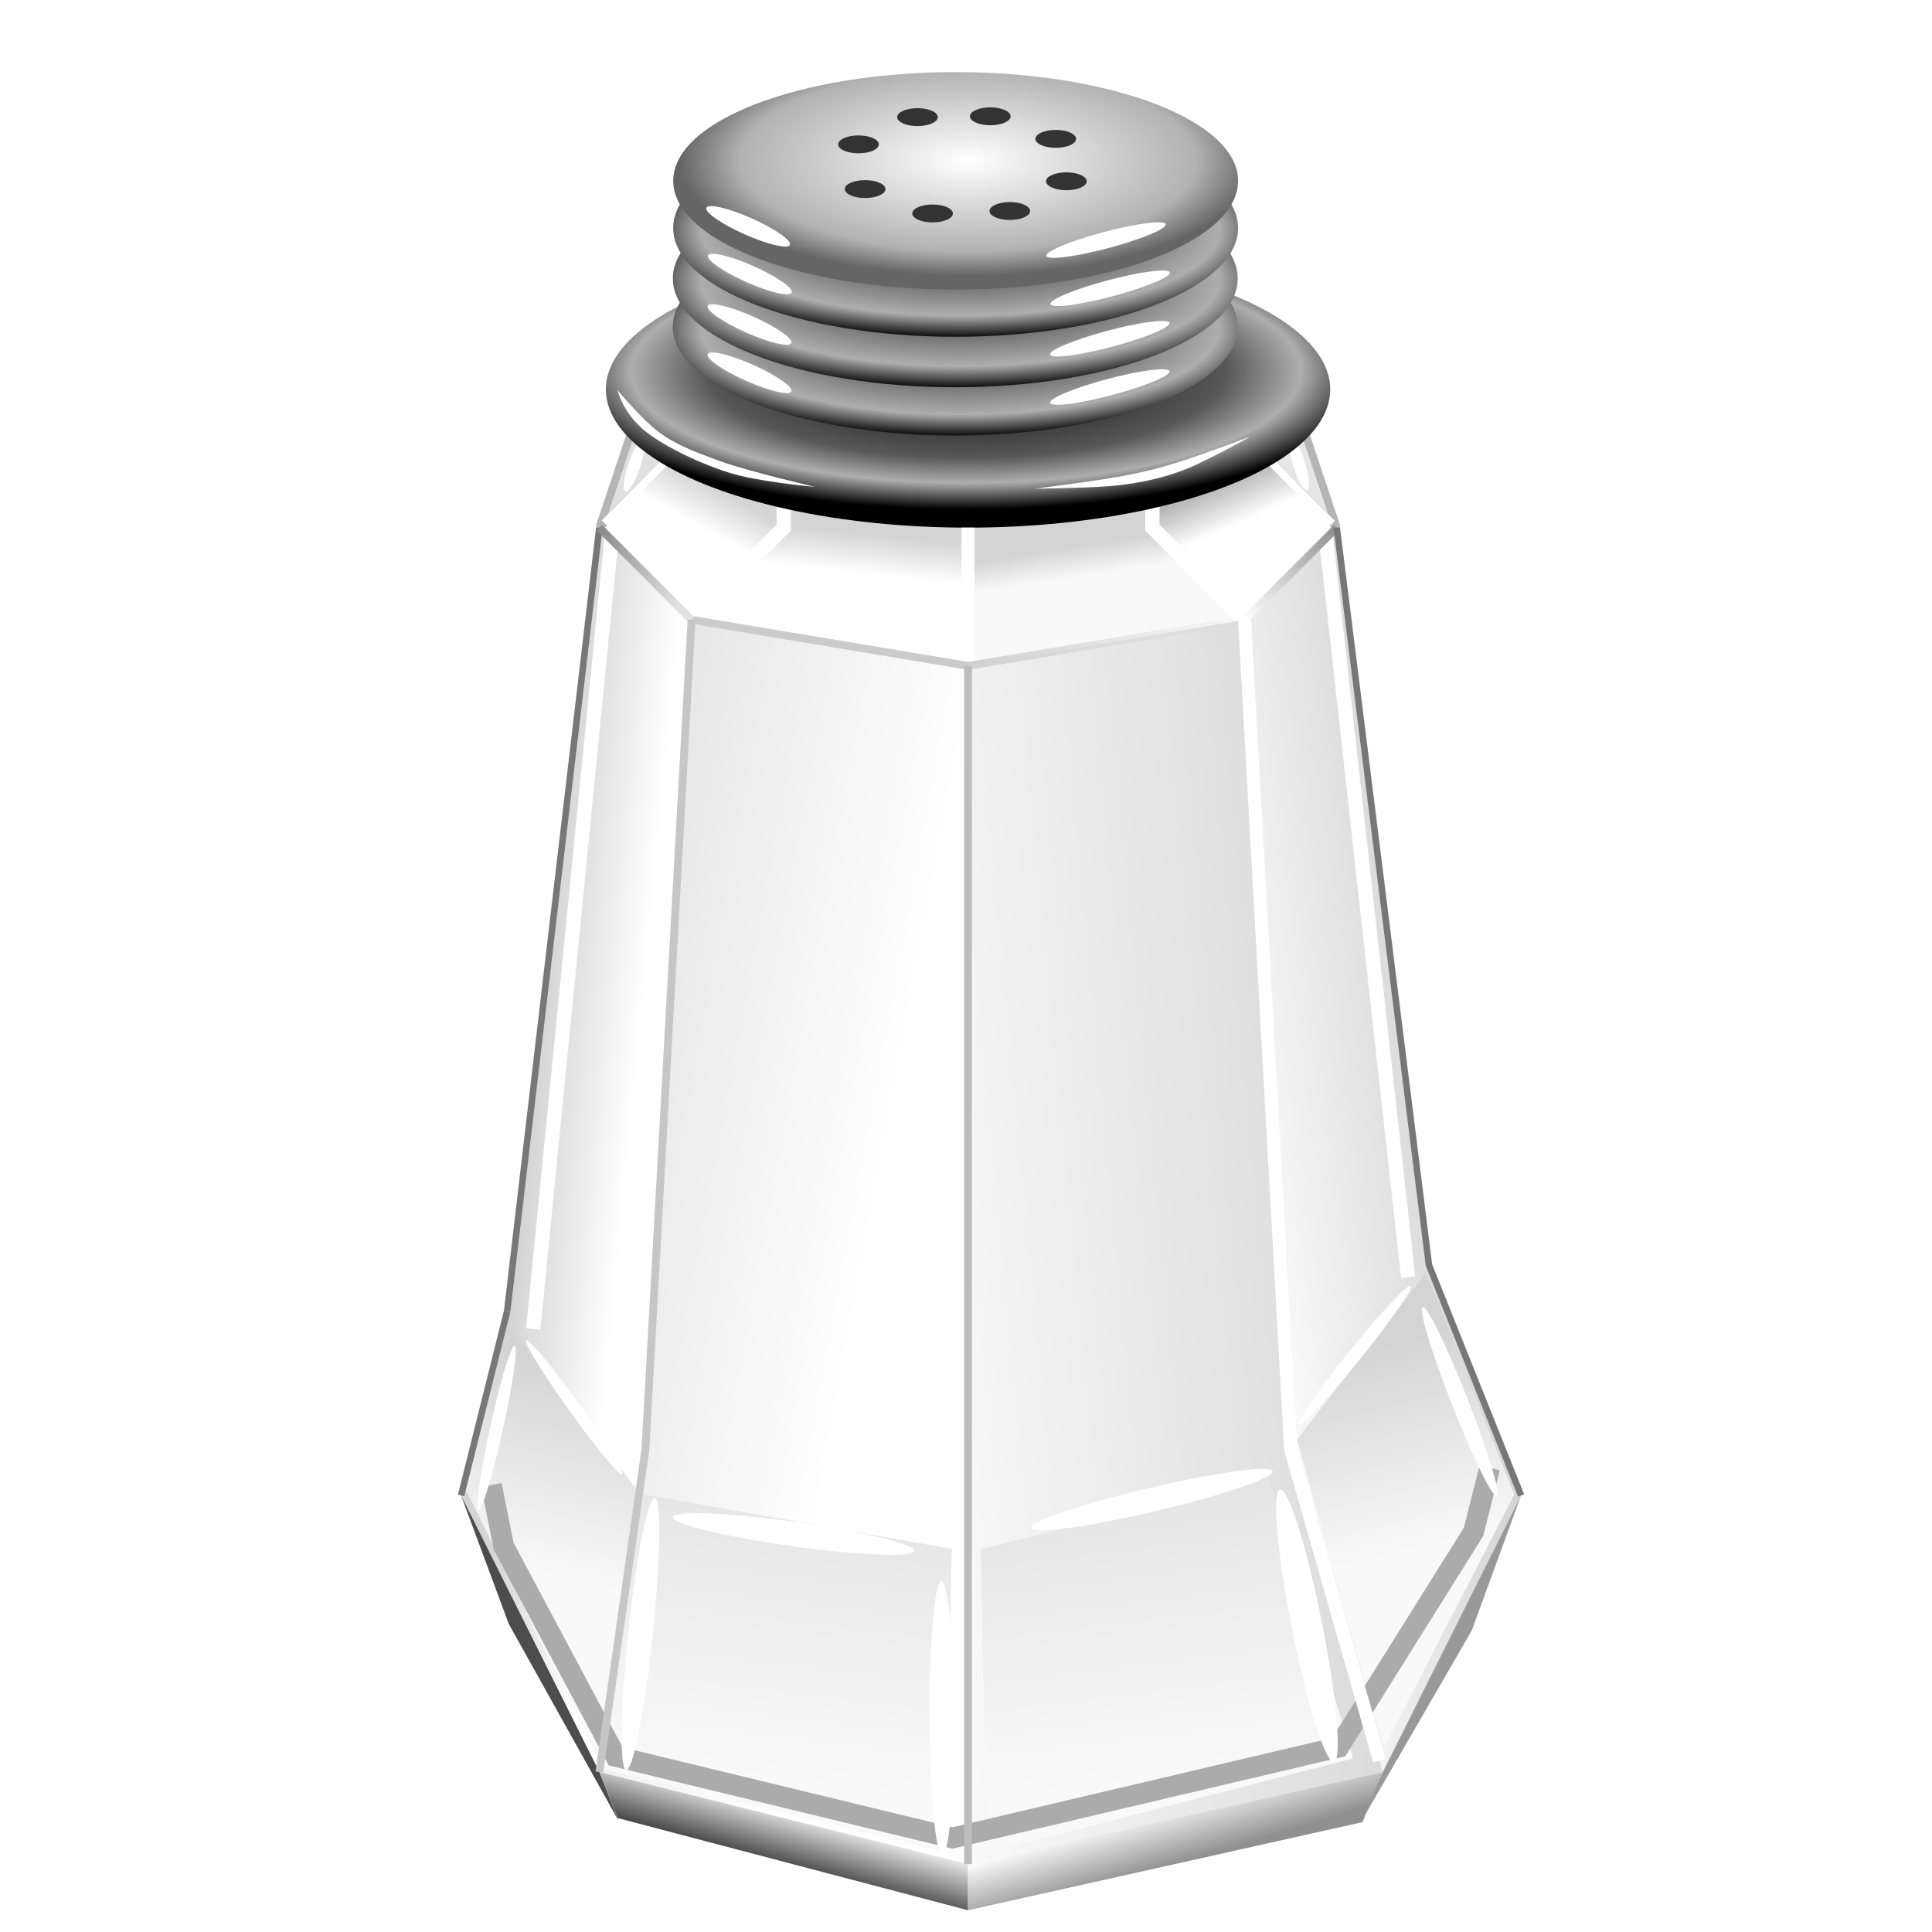 <?xml version="1.0" encoding="UTF-8" standalone="no"?>
<!-- Created with Inkscape (http://www.inkscape.org/) -->

<svg
   width="64"
   height="64"
   viewBox="0 0 16.933 16.933"
   version="1.1"
   id="svg1011"
   inkscape:version="1.1.2 (0a00cf5339, 2022-02-04)"
   sodipodi:docname="salt_icon.svg"
   xmlns:inkscape="http://www.inkscape.org/namespaces/inkscape"
   xmlns:sodipodi="http://sodipodi.sourceforge.net/DTD/sodipodi-0.dtd"
   xmlns:xlink="http://www.w3.org/1999/xlink"
   xmlns="http://www.w3.org/2000/svg"
   xmlns:svg="http://www.w3.org/2000/svg">
  <sodipodi:namedview
     id="namedview1013"
     pagecolor="#ffffff"
     bordercolor="#666666"
     borderopacity="1.0"
     inkscape:pageshadow="2"
     inkscape:pageopacity="0.0"
     inkscape:pagecheckerboard="0"
     inkscape:document-units="px"
     showgrid="true"
     units="px"
     inkscape:snap-nodes="false"
     inkscape:snap-bbox="true"
     inkscape:bbox-nodes="true"
     inkscape:snap-others="false"
     inkscape:zoom="2.1610577"
     inkscape:cx="104.11568"
     inkscape:cy="115.91546"
     inkscape:window-width="1535"
     inkscape:window-height="1081"
     inkscape:window-x="215"
     inkscape:window-y="82"
     inkscape:window-maximized="0"
     inkscape:current-layer="layer1"
     width="200px">
    <inkscape:grid
       type="xygrid"
       id="grid1074"
       spacingx="0.132"
       spacingy="0.132"
       empspacing="2" />
  </sodipodi:namedview>
  <defs
     id="defs1008">
    <linearGradient
       id="linearGradient3600">
      <stop
         style="stop-color:#ff9f3f;stop-opacity:1;"
         offset="0"
         id="stop3602" />
      <stop
         style="stop-color:#ffffff;stop-opacity:1;"
         offset="1"
         id="stop3604" />
    </linearGradient>
    <linearGradient
       inkscape:collect="always"
       xlink:href="#linearGradient4539"
       id="linearGradient4545"
       x1="102.483"
       y1="876.089"
       x2="103.907"
       y2="879.286"
       gradientUnits="userSpaceOnUse" />
    <linearGradient
       id="linearGradient4539">
      <stop
         style="stop-color:#b3b3b3;stop-opacity:1;"
         offset="0"
         id="stop4541" />
      <stop
         style="stop-color:#ffffff;stop-opacity:1;"
         offset="1"
         id="stop4543" />
    </linearGradient>
    <filter
       inkscape:collect="always"
       style="color-interpolation-filters:sRGB"
       id="filter5220"
       x="-0.114"
       width="1.214"
       y="-0.045"
       height="1.111">
      <feGaussianBlur
         inkscape:collect="always"
         stdDeviation="0.194"
         id="feGaussianBlur5222" />
    </filter>
    <linearGradient
       inkscape:collect="always"
       xlink:href="#linearGradient4525"
       id="linearGradient4537"
       x1="96.03"
       y1="882.152"
       x2="95.673"
       y2="879.854"
       gradientUnits="userSpaceOnUse" />
    <linearGradient
       id="linearGradient4525">
      <stop
         style="stop-color:#f9f9f9;stop-opacity:1"
         offset="0"
         id="stop4527" />
      <stop
         style="stop-color:#d4d4d4;stop-opacity:1;"
         offset="1"
         id="stop4529" />
    </linearGradient>
    <linearGradient
       inkscape:collect="always"
       xlink:href="#linearGradient4479-2"
       id="linearGradient4523"
       x1="66.568"
       y1="879.865"
       x2="68.116"
       y2="876.99"
       gradientUnits="userSpaceOnUse" />
    <linearGradient
       id="linearGradient4479-2">
      <stop
         id="stop4497"
         offset="0"
         style="stop-color:#ffffff;stop-opacity:1;" />
      <stop
         id="stop4499"
         offset="1"
         style="stop-color:#d4d4d4;stop-opacity:1;" />
    </linearGradient>
    <linearGradient
       inkscape:collect="always"
       xlink:href="#linearGradient4479-2"
       id="linearGradient4515"
       x1="80.478"
       y1="882.671"
       x2="80.811"
       y2="879.607"
       gradientUnits="userSpaceOnUse" />
    <filter
       inkscape:collect="always"
       style="color-interpolation-filters:sRGB"
       id="filter5204"
       x="-0.121"
       width="1.264"
       y="-0.044"
       height="1.124">
      <feGaussianBlur
         inkscape:collect="always"
         stdDeviation="0.194"
         id="feGaussianBlur5206" />
    </filter>
    <filter
       inkscape:collect="always"
       style="color-interpolation-filters:sRGB"
       id="filter5200"
       x="-0.101"
       width="1.203"
       y="-0.101"
       height="1.201">
      <feGaussianBlur
         inkscape:collect="always"
         stdDeviation="0.194"
         id="feGaussianBlur5202" />
    </filter>
    <linearGradient
       inkscape:collect="always"
       xlink:href="#linearGradient4479-2"
       id="linearGradient4485"
       x1="59.736"
       y1="919.217"
       x2="51.856"
       y2="918.467"
       gradientUnits="userSpaceOnUse" />
    <filter
       inkscape:collect="always"
       style="color-interpolation-filters:sRGB"
       id="filter5212"
       x="-0.143"
       width="1.264"
       y="-0.044"
       height="1.124">
      <feGaussianBlur
         inkscape:collect="always"
         stdDeviation="0.194"
         id="feGaussianBlur5214" />
    </filter>
    <filter
       inkscape:collect="always"
       style="color-interpolation-filters:sRGB"
       id="filter5196"
       x="-0.487"
       width="1.975"
       y="-0.112"
       height="1.224">
      <feGaussianBlur
         inkscape:collect="always"
         stdDeviation="0.197"
         id="feGaussianBlur5198" />
    </filter>
    <filter
       inkscape:collect="always"
       style="color-interpolation-filters:sRGB"
       id="filter5224"
       x="-0.487"
       width="1.975"
       y="-0.112"
       height="1.224">
      <feGaussianBlur
         inkscape:collect="always"
         stdDeviation="0.197"
         id="feGaussianBlur5226" />
    </filter>
    <radialGradient
       inkscape:collect="always"
       xlink:href="#linearGradient4431"
       id="radialGradient4429"
       cx="84.93"
       cy="863.853"
       fx="84.93"
       fy="863.853"
       r="27.846"
       gradientTransform="matrix(1.145,7.0607474e-7,-2.3535804e-7,0.382,-12.348,536.724)"
       gradientUnits="userSpaceOnUse" />
    <linearGradient
       id="linearGradient4431">
      <stop
         id="stop4433"
         offset="0"
         style="stop-color:#000000;stop-opacity:1;" />
      <stop
         style="stop-color:#575757;stop-opacity:1;"
         offset="0.625"
         id="stop4458" />
      <stop
         style="stop-color:#aeaeae;stop-opacity:1;"
         offset="0.808"
         id="stop4435" />
      <stop
         id="stop4437"
         offset="1"
         style="stop-color:#000000;stop-opacity:1;" />
    </linearGradient>
    <radialGradient
       inkscape:collect="always"
       xlink:href="#linearGradient4320"
       id="radialGradient4421"
       gradientUnits="userSpaceOnUse"
       gradientTransform="matrix(1.163,0,0,0.385,-13.518,526.326)"
       cx="84.241"
       cy="855.938"
       fx="84.241"
       fy="855.938"
       r="21.714" />
    <linearGradient
       id="linearGradient4320">
      <stop
         style="stop-color:#000000;stop-opacity:1;"
         offset="0"
         id="stop4218" />
      <stop
         id="stop4224"
         offset="0.788"
         style="stop-color:#aeaeae;stop-opacity:1;" />
      <stop
         style="stop-color:#000000;stop-opacity:1;"
         offset="1"
         id="stop4220" />
    </linearGradient>
    <radialGradient
       inkscape:collect="always"
       xlink:href="#linearGradient4320"
       id="radialGradient4295-6"
       cx="84.241"
       cy="855.938"
       fx="84.241"
       fy="855.938"
       r="21.714"
       gradientTransform="matrix(1.163,0,0,0.385,-13.518,526.326)"
       gradientUnits="userSpaceOnUse" />
    <radialGradient
       inkscape:collect="always"
       xlink:href="#linearGradient4320"
       id="radialGradient4295"
       cx="84.241"
       cy="855.938"
       fx="84.241"
       fy="855.938"
       r="21.714"
       gradientTransform="matrix(1.163,0,0,0.385,-13.518,526.326)"
       gradientUnits="userSpaceOnUse" />
    <linearGradient
       inkscape:collect="always"
       xlink:href="#linearGradient4547"
       id="linearGradient4553"
       x1="32.384"
       y1="923.939"
       x2="78.289"
       y2="932.439"
       gradientUnits="userSpaceOnUse" />
    <linearGradient
       id="linearGradient4547">
      <stop
         style="stop-color:#cccccc;stop-opacity:1;"
         offset="0"
         id="stop4549" />
      <stop
         style="stop-color:#ffffff;stop-opacity:0.995;"
         offset="1"
         id="stop4551" />
    </linearGradient>
    <linearGradient
       inkscape:collect="always"
       xlink:href="#linearGradient4563"
       id="linearGradient4569"
       x1="130.039"
       y1="931.661"
       x2="73.929"
       y2="936.911"
       gradientUnits="userSpaceOnUse" />
    <linearGradient
       id="linearGradient4563">
      <stop
         style="stop-color:#cccccc;stop-opacity:1;"
         offset="0"
         id="stop4565" />
      <stop
         style="stop-color:#ffffff;stop-opacity:1;"
         offset="1"
         id="stop4567" />
    </linearGradient>
    <linearGradient
       inkscape:collect="always"
       xlink:href="#linearGradient4563"
       id="linearGradient4561"
       x1="127.288"
       y1="930.723"
       x2="105.357"
       y2="933.973"
       gradientUnits="userSpaceOnUse" />
    <linearGradient
       inkscape:collect="always"
       xlink:href="#linearGradient4525"
       id="linearGradient4723-3"
       x1="62.676"
       y1="971.767"
       x2="66.421"
       y2="955.983"
       gradientUnits="userSpaceOnUse"
       gradientTransform="matrix(0.972,0,0,1,-10.835,-12.93)" />
    <filter
       inkscape:collect="always"
       style="color-interpolation-filters:sRGB"
       id="filter5276"
       x="-0.018"
       width="1.037"
       y="-0.009"
       height="1.018">
      <feGaussianBlur
         inkscape:collect="always"
         stdDeviation="0.093"
         id="feGaussianBlur5278" />
    </filter>
    <linearGradient
       inkscape:collect="always"
       xlink:href="#linearGradient4992"
       id="linearGradient4998"
       x1="68.818"
       y1="980.849"
       x2="70.039"
       y2="976.599"
       gradientUnits="userSpaceOnUse" />
    <linearGradient
       id="linearGradient4992">
      <stop
         style="stop-color:#4d4d4d;stop-opacity:1;"
         offset="0"
         id="stop4994" />
      <stop
         style="stop-color:#ffffff;stop-opacity:1;"
         offset="1"
         id="stop4996" />
    </linearGradient>
    <filter
       inkscape:collect="always"
       style="color-interpolation-filters:sRGB"
       id="filter5280"
       x="-0.008"
       width="1.016"
       y="-0.022"
       height="1.044">
      <feGaussianBlur
         inkscape:collect="always"
         stdDeviation="0.097"
         id="feGaussianBlur5282" />
    </filter>
    <linearGradient
       inkscape:collect="always"
       xlink:href="#linearGradient4634"
       id="linearGradient5006"
       x1="103.664"
       y1="980.724"
       x2="102.304"
       y2="976.224"
       gradientUnits="userSpaceOnUse" />
    <linearGradient
       id="linearGradient4634">
      <stop
         style="stop-color:#909090;stop-opacity:1;"
         offset="0"
         id="stop4636" />
      <stop
         style="stop-color:#ffffff;stop-opacity:1;"
         offset="1"
         id="stop4638" />
    </linearGradient>
    <filter
       inkscape:collect="always"
       style="color-interpolation-filters:sRGB"
       id="filter5288"
       x="-0.008"
       width="1.016"
       y="-0.024"
       height="1.048">
      <feGaussianBlur
         inkscape:collect="always"
         stdDeviation="0.106"
         id="feGaussianBlur5290" />
    </filter>
    <filter
       inkscape:collect="always"
       style="color-interpolation-filters:sRGB"
       id="filter5292"
       x="-0.018"
       width="1.036"
       y="-0.009"
       height="1.018">
      <feGaussianBlur
         inkscape:collect="always"
         stdDeviation="0.094"
         id="feGaussianBlur5294" />
    </filter>
    <radialGradient
       inkscape:collect="always"
       xlink:href="#linearGradient4216"
       id="radialGradient4222"
       cx="85.039"
       cy="847.722"
       fx="85.039"
       fy="847.722"
       r="22.214"
       gradientTransform="matrix(1,0,0,0.399,0,512.349)"
       gradientUnits="userSpaceOnUse" />
    <linearGradient
       id="linearGradient4216">
      <stop
         id="stop4314"
         offset="0"
         style="stop-color:#ffffff;stop-opacity:1;" />
      <stop
         style="stop-color:#b2b2b2;stop-opacity:1;"
         offset="0.788"
         id="stop4316" />
      <stop
         id="stop4318"
         offset="1"
         style="stop-color:#656565;stop-opacity:1;" />
    </linearGradient>
    <filter
       inkscape:collect="always"
       style="color-interpolation-filters:sRGB"
       id="filter5124"
       x="-0.175"
       width="1.351"
       y="-0.009"
       height="1.019">
      <feGaussianBlur
         inkscape:collect="always"
         stdDeviation="0.216"
         id="feGaussianBlur5126" />
    </filter>
    <filter
       inkscape:collect="always"
       style="color-interpolation-filters:sRGB"
       id="filter5268"
       x="-0.107"
       width="1.214"
       y="-0.009"
       height="1.018">
      <feGaussianBlur
         inkscape:collect="always"
         stdDeviation="0.213"
         id="feGaussianBlur5270" />
    </filter>
    <filter
       inkscape:collect="always"
       style="color-interpolation-filters:sRGB"
       id="filter5264"
       x="-0.212"
       width="1.425"
       y="-0.04"
       height="1.081">
      <feGaussianBlur
         inkscape:collect="always"
         stdDeviation="0.213"
         id="feGaussianBlur5266" />
    </filter>
    <filter
       inkscape:collect="always"
       style="color-interpolation-filters:sRGB"
       id="filter5088"
       x="-0.21"
       width="1.419"
       y="-0.015"
       height="1.03">
      <feGaussianBlur
         inkscape:collect="always"
         stdDeviation="0.327"
         id="feGaussianBlur5090" />
    </filter>
    <linearGradient
       inkscape:collect="always"
       xlink:href="#linearGradient4525"
       id="linearGradient4723"
       x1="70.004"
       y1="975.267"
       x2="74.777"
       y2="934.608"
       gradientUnits="userSpaceOnUse"
       gradientTransform="matrix(0.972,0,0,1,1.615,0)" />
    <linearGradient
       inkscape:collect="always"
       xlink:href="#linearGradient4634"
       id="linearGradient4640"
       x1="113.386"
       y1="878.74"
       x2="106.299"
       y2="885.827"
       gradientUnits="userSpaceOnUse" />
    <filter
       inkscape:collect="always"
       style="color-interpolation-filters:sRGB"
       id="filter5216"
       x="-0.096"
       width="1.191"
       y="-0.096"
       height="1.191">
      <feGaussianBlur
         inkscape:collect="always"
         stdDeviation="0.194"
         id="feGaussianBlur5218" />
    </filter>
    <filter
       inkscape:collect="always"
       style="color-interpolation-filters:sRGB"
       id="filter5208"
       y="-0.044"
       height="1.088"
       x="-inf"
       width="inf">
      <feGaussianBlur
         inkscape:collect="always"
         stdDeviation="0.194"
         id="feGaussianBlur5210" />
    </filter>
    <filter
       inkscape:collect="always"
       style="color-interpolation-filters:sRGB"
       id="filter5156"
       x="-0.019"
       width="1.039"
       y="-0.186"
       height="1.371">
      <feGaussianBlur
         inkscape:collect="always"
         stdDeviation="0.151"
         id="feGaussianBlur5158" />
    </filter>
    <linearGradient
       inkscape:collect="always"
       xlink:href="#linearGradient4624"
       id="linearGradient4630"
       x1="84.957"
       y1="887.598"
       x2="106.381"
       y2="887.598"
       gradientUnits="userSpaceOnUse" />
    <linearGradient
       id="linearGradient4624">
      <stop
         style="stop-color:#d0d0d0;stop-opacity:1;"
         offset="0"
         id="stop4626" />
      <stop
         style="stop-color:#d0d0d0;stop-opacity:0;"
         offset="1"
         id="stop4628" />
    </linearGradient>
    <filter
       inkscape:collect="always"
       style="color-interpolation-filters:sRGB"
       id="filter5152"
       x="-0.019"
       width="1.039"
       y="-0.186"
       height="1.371">
      <feGaussianBlur
         inkscape:collect="always"
         stdDeviation="0.151"
         id="feGaussianBlur5154" />
    </filter>
    <linearGradient
       inkscape:collect="always"
       xlink:href="#linearGradient4650"
       id="linearGradient4656"
       x1="56.693"
       y1="878.74"
       x2="63.992"
       y2="882.283"
       gradientUnits="userSpaceOnUse" />
    <linearGradient
       id="linearGradient4650">
      <stop
         style="stop-color:#8a8a8a;stop-opacity:1;"
         offset="0"
         id="stop4652" />
      <stop
         style="stop-color:#e1e1e1;stop-opacity:1;"
         offset="1"
         id="stop4654" />
    </linearGradient>
    <filter
       inkscape:collect="always"
       style="color-interpolation-filters:sRGB"
       id="filter5160"
       x="-0.081"
       width="1.162"
       y="-0.081"
       height="1.162">
      <feGaussianBlur
         inkscape:collect="always"
         stdDeviation="0.151"
         id="feGaussianBlur5162" />
    </filter>
    <filter
       inkscape:collect="always"
       style="color-interpolation-filters:sRGB"
       id="filter5252"
       x="-0.055"
       width="1.109"
       y="-0.008"
       height="1.016">
      <feGaussianBlur
         inkscape:collect="always"
         stdDeviation="0.221"
         id="feGaussianBlur5254" />
    </filter>
    <linearGradient
       inkscape:collect="always"
       xlink:href="#linearGradient4525"
       id="linearGradient4723-7"
       x1="70.004"
       y1="975.267"
       x2="74.777"
       y2="934.608"
       gradientUnits="userSpaceOnUse"
       gradientTransform="matrix(-0.963,0,0,1,167.388,0.02)" />
    <filter
       inkscape:collect="always"
       style="color-interpolation-filters:sRGB"
       id="filter5100"
       x="-0.422"
       width="1.843"
       y="-0.041"
       height="1.083">
      <feGaussianBlur
         inkscape:collect="always"
         stdDeviation="0.329"
         id="feGaussianBlur5102" />
    </filter>
    <filter
       inkscape:collect="always"
       style="color-interpolation-filters:sRGB"
       id="filter5080"
       x="-0.17"
       width="1.34"
       y="-0.017"
       height="1.034">
      <feGaussianBlur
         inkscape:collect="always"
         stdDeviation="0.133"
         id="feGaussianBlur5082" />
    </filter>
    <filter
       inkscape:collect="always"
       style="color-interpolation-filters:sRGB"
       id="filter5120"
       x="-0.447"
       width="1.894"
       y="-0.052"
       height="1.105">
      <feGaussianBlur
         inkscape:collect="always"
         stdDeviation="0.276"
         id="feGaussianBlur5122" />
    </filter>
    <linearGradient
       inkscape:collect="always"
       xlink:href="#linearGradient4525"
       id="linearGradient4723-3-4"
       x1="62.676"
       y1="971.767"
       x2="66.421"
       y2="955.983"
       gradientUnits="userSpaceOnUse"
       gradientTransform="matrix(-0.972,0,0,1,181.376,-14.469)" />
    <filter
       inkscape:collect="always"
       style="color-interpolation-filters:sRGB"
       id="filter5096"
       x="-0.628"
       width="2.256"
       y="-0.071"
       height="1.141">
      <feGaussianBlur
         inkscape:collect="always"
         stdDeviation="0.401"
         id="feGaussianBlur5098" />
    </filter>
    <filter
       inkscape:collect="always"
       style="color-interpolation-filters:sRGB"
       id="filter5136"
       x="-0.018"
       width="1.037"
       y="-0.029"
       height="1.08">
      <feGaussianBlur
         inkscape:collect="always"
         stdDeviation="0.263"
         id="feGaussianBlur5138" />
    </filter>
    <filter
       inkscape:collect="always"
       style="color-interpolation-filters:sRGB"
       id="filter5092"
       x="-0.601"
       width="2.202"
       y="-0.051"
       height="1.102">
      <feGaussianBlur
         inkscape:collect="always"
         stdDeviation="0.333"
         id="feGaussianBlur5094" />
    </filter>
    <filter
       inkscape:collect="always"
       style="color-interpolation-filters:sRGB"
       id="filter5084"
       x="-0.165"
       width="1.33"
       y="-0.016"
       height="1.031">
      <feGaussianBlur
         inkscape:collect="always"
         stdDeviation="0.136"
         id="feGaussianBlur5086" />
    </filter>
    <filter
       inkscape:collect="always"
       style="color-interpolation-filters:sRGB"
       id="filter5244"
       x="-0.123"
       width="1.246"
       y="-0.007"
       height="1.014">
      <feGaussianBlur
         inkscape:collect="always"
         stdDeviation="0.239"
         id="feGaussianBlur5246" />
    </filter>
    <filter
       inkscape:collect="always"
       style="color-interpolation-filters:sRGB"
       id="filter5128"
       x="-0.495"
       width="1.989"
       y="-0.043"
       height="1.085">
      <feGaussianBlur
         inkscape:collect="always"
         stdDeviation="0.229"
         id="feGaussianBlur5130" />
    </filter>
    <filter
       inkscape:collect="always"
       style="color-interpolation-filters:sRGB"
       id="filter5076"
       x="-0.165"
       width="1.33"
       y="-0.016"
       height="1.031">
      <feGaussianBlur
         inkscape:collect="always"
         stdDeviation="0.136"
         id="feGaussianBlur5078" />
    </filter>
    <filter
       inkscape:collect="always"
       style="color-interpolation-filters:sRGB"
       id="filter5104"
       x="-0.333"
       width="1.665"
       y="-0.037"
       height="1.074">
      <feGaussianBlur
         inkscape:collect="always"
         stdDeviation="0.329"
         id="feGaussianBlur5106" />
    </filter>
    <filter
       inkscape:collect="always"
       style="color-interpolation-filters:sRGB"
       id="filter5236"
       x="-0.105"
       width="1.208"
       y="-0.007"
       height="1.015">
      <feGaussianBlur
         inkscape:collect="always"
         stdDeviation="0.245"
         id="feGaussianBlur5238" />
    </filter>
  </defs>
  <g
     inkscape:label="Layer 1"
     inkscape:groupmode="layer"
     id="layer1">
    <rect
       style="fill:none;stroke:#865b26;stroke-width:0;stroke-miterlimit:4;stroke-dasharray:none;stroke-dashoffset:0;stroke-opacity:1"
       id="rect3596"
       width="4.233"
       height="4.233"
       x="3.3333333e-07"
       y="3.3333333e-07"
       inkscape:export-filename="/home/matthias/klayout/master/src/lay/lay/images/back.png"
       inkscape:export-xdpi="27.093315"
       inkscape:export-ydpi="27.093315" />
    <g
       id="g4338"
       inkscape:export-xdpi="39"
       inkscape:export-ydpi="39"
       transform="matrix(0.114,0,0,0.114,-1.21,-95.552)">
      <rect
         inkscape:export-ydpi="241.9048"
         inkscape:export-xdpi="241.9048"
         inkscape:export-filename="/home/matthias/salt.png"
         y="839.764"
         x="10.63"
         height="148.819"
         width="148.819"
         id="rect5296"
         style="opacity:1;fill:none;fill-opacity:1;stroke:none;stroke-width:0.6;stroke-linejoin:miter;stroke-miterlimit:4;stroke-dasharray:none;stroke-dashoffset:0;stroke-opacity:1" />
      <path
         inkscape:export-ydpi="241.9048"
         inkscape:export-xdpi="241.9048"
         inkscape:export-filename="/home/matthias/salt.png"
         sodipodi:nodetypes="cccc"
         inkscape:connector-curvature="0"
         id="path4194"
         d="m 96.031,875.992 10.269,-4.339 7.087,7.087 -7.087,7.087"
         style="fill:url(#linearGradient4545);fill-opacity:1;fill-rule:evenodd;stroke:none;stroke-width:1px;stroke-linecap:butt;stroke-linejoin:miter;stroke-opacity:1" />
      <path
         inkscape:export-ydpi="241.9048"
         inkscape:export-xdpi="241.9048"
         inkscape:export-filename="/home/matthias/salt.png"
         inkscape:connector-curvature="0"
         id="path4198"
         d="m 113.386,878.74 -3.543,-10.63 -3.543,3.543 z"
         style="fill:#e6e6e6;fill-rule:evenodd;stroke:#b5b5b5;stroke-width:0.6;stroke-linecap:butt;stroke-linejoin:miter;stroke-miterlimit:4;stroke-dasharray:none;stroke-opacity:1" />
      <path
         inkscape:export-ydpi="241.9048"
         inkscape:export-xdpi="241.9048"
         inkscape:export-filename="/home/matthias/salt.png"
         sodipodi:nodetypes="ccc"
         inkscape:connector-curvature="0"
         id="path4644-9"
         d="m 113.032,878.431 -6.733,-6.777 v -3.543"
         style="fill:none;fill-rule:evenodd;stroke:#ffffff;stroke-width:0.6;stroke-linecap:butt;stroke-linejoin:miter;stroke-miterlimit:4;stroke-dasharray:none;stroke-opacity:1;filter:url(#filter5220)" />
      <path
         inkscape:export-ydpi="241.9048"
         inkscape:export-xdpi="241.9048"
         inkscape:export-filename="/home/matthias/salt.png"
         sodipodi:nodetypes="cccccc"
         inkscape:connector-curvature="0"
         id="path4192"
         d="m 85.039,875.197 h 14.173 v 3.543 l 7.087,7.087 -21.26,3.543 z"
         style="fill:url(#linearGradient4537);fill-opacity:1;fill-rule:evenodd;stroke:none;stroke-width:1px;stroke-linecap:butt;stroke-linejoin:miter;stroke-opacity:1" />
      <path
         inkscape:export-ydpi="241.9048"
         inkscape:export-xdpi="241.9048"
         inkscape:export-filename="/home/matthias/salt.png"
         sodipodi:nodetypes="cccccc"
         inkscape:connector-curvature="0"
         id="path4188"
         d="m 63.78,871.654 -7.087,7.087 7.087,7.087 7.087,-7.087 v -3.543 z"
         style="fill:url(#linearGradient4523);fill-opacity:1;fill-rule:evenodd;stroke:none;stroke-width:1px;stroke-linecap:butt;stroke-linejoin:miter;stroke-opacity:1" />
      <path
         inkscape:export-ydpi="241.9048"
         inkscape:export-xdpi="241.9048"
         inkscape:export-filename="/home/matthias/salt.png"
         sodipodi:nodetypes="ccccccc"
         inkscape:connector-curvature="0"
         id="path4190"
         d="m 63.78,885.827 21.26,3.543 -1e-6,-14.173 H 74.409 70.866 v 3.543 z"
         style="fill:url(#linearGradient4515);fill-opacity:1;fill-rule:evenodd;stroke:none;stroke-width:1px;stroke-linecap:butt;stroke-linejoin:miter;stroke-opacity:1" />
      <path
         inkscape:export-ydpi="241.9048"
         inkscape:export-xdpi="241.9048"
         inkscape:export-filename="/home/matthias/salt.png"
         sodipodi:nodetypes="cccc"
         inkscape:connector-curvature="0"
         id="path4196"
         d="m 56.693,878.74 3.543,-10.63 3.543,3.543 z"
         style="fill:#e0e0e0;fill-opacity:1;fill-rule:evenodd;stroke:#b5b5b5;stroke-width:0.6;stroke-linecap:butt;stroke-linejoin:miter;stroke-miterlimit:4;stroke-dasharray:none;stroke-opacity:1" />
      <path
         inkscape:export-ydpi="241.9048"
         inkscape:export-xdpi="241.9048"
         inkscape:export-filename="/home/matthias/salt.png"
         sodipodi:nodetypes="ccc"
         inkscape:connector-curvature="0"
         id="path4644"
         d="m 63.78,885.827 7.087,-7.087 v -3.543"
         style="fill:none;fill-rule:evenodd;stroke:#ffffff;stroke-width:1.1;stroke-linecap:butt;stroke-linejoin:miter;stroke-miterlimit:4;stroke-dasharray:none;stroke-opacity:1;filter:url(#filter5204)" />
      <path
         inkscape:export-ydpi="241.9048"
         inkscape:export-xdpi="241.9048"
         inkscape:export-filename="/home/matthias/salt.png"
         sodipodi:nodetypes="cc"
         inkscape:connector-curvature="0"
         id="path4658"
         d="m 57.091,878.387 6.689,-6.733"
         style="fill:none;fill-rule:evenodd;stroke:#ffffff;stroke-width:0.6;stroke-linecap:butt;stroke-linejoin:miter;stroke-miterlimit:4;stroke-dasharray:none;stroke-opacity:1;filter:url(#filter5200)" />
      <path
         inkscape:export-ydpi="241.9048"
         inkscape:export-xdpi="241.9048"
         inkscape:export-filename="/home/matthias/salt.png"
         sodipodi:nodetypes="ccccccc"
         inkscape:connector-curvature="0"
         id="path4200"
         d="m 56.693,878.74 -7.087,60.236 -3.543,14.173 10.63,21.26 3.543,-24.803 3.543,-63.78 z"
         style="fill:url(#linearGradient4485);fill-opacity:1;fill-rule:evenodd;stroke:none;stroke-width:1px;stroke-linecap:butt;stroke-linejoin:miter;stroke-opacity:1" />
      <path
         inkscape:export-ydpi="241.9048"
         inkscape:export-xdpi="241.9048"
         inkscape:export-filename="/home/matthias/salt.png"
         sodipodi:nodetypes="ccc"
         inkscape:connector-curvature="0"
         id="path4644-7"
         d="m 106.299,885.827 -7.087,-7.087 v -3.543"
         style="fill:none;fill-rule:evenodd;stroke:#ffffff;stroke-width:1.1;stroke-linecap:butt;stroke-linejoin:miter;stroke-miterlimit:4;stroke-dasharray:none;stroke-opacity:1;filter:url(#filter5212)" />
      <ellipse
         inkscape:export-ydpi="241.9048"
         inkscape:export-xdpi="241.9048"
         inkscape:export-filename="/home/matthias/salt.png"
         transform="matrix(0.998,0.065,-0.307,0.952,0,0)"
         ry="2.107"
         rx="0.485"
         cy="895.169"
         cx="334.862"
         id="path4967"
         style="opacity:1;fill:#ffffff;fill-opacity:1;stroke:none;stroke-width:1.258;stroke-linejoin:miter;stroke-miterlimit:4;stroke-dasharray:none;stroke-dashoffset:0;stroke-opacity:1;filter:url(#filter5196)" />
      <ellipse
         inkscape:export-ydpi="241.9048"
         inkscape:export-xdpi="241.9048"
         inkscape:export-filename="/home/matthias/salt.png"
         transform="matrix(0.85,-0.527,0.303,0.953,0,0)"
         ry="2.107"
         rx="0.485"
         cy="825.994"
         cx="-164.453"
         id="path4967-0"
         style="opacity:1;fill:#ffffff;fill-opacity:1;stroke:none;stroke-width:1.258;stroke-linejoin:miter;stroke-miterlimit:4;stroke-dasharray:none;stroke-dashoffset:0;stroke-opacity:1;filter:url(#filter5224)" />
      <ellipse
         inkscape:export-ydpi="241.9048"
         inkscape:export-xdpi="241.9048"
         inkscape:export-filename="/home/matthias/salt.png"
         ry="10.63"
         rx="27.846"
         cy="868.11"
         cx="85.039"
         id="path4142-3-5"
         style="opacity:1;fill:url(#radialGradient4429);fill-opacity:1;stroke:none;stroke-width:1;stroke-linejoin:miter;stroke-miterlimit:4;stroke-dasharray:none;stroke-dashoffset:0;stroke-opacity:1" />
      <g
         inkscape:export-ydpi="241.9048"
         inkscape:export-xdpi="241.9048"
         inkscape:export-filename="/home/matthias/salt.png"
         id="g4352-6"
         transform="translate(-0.028,7.591)">
        <ellipse
           style="opacity:1;fill:url(#radialGradient4421);fill-opacity:1;stroke:none;stroke-width:1;stroke-linejoin:miter;stroke-miterlimit:4;stroke-dasharray:none;stroke-dashoffset:0;stroke-opacity:1"
           id="path4142-3-1"
           cx="84.085"
           cy="855.709"
           rx="21.714"
           ry="8.358" />
        <ellipse
           style="opacity:1;fill:#ffffff;fill-opacity:1;stroke:none;stroke-width:1;stroke-linejoin:miter;stroke-miterlimit:4;stroke-dasharray:none;stroke-dashoffset:0;stroke-opacity:1"
           id="path4226-0-9-8"
           cx="446.414"
           cy="757.391"
           rx="3.516"
           ry="0.671"
           transform="matrix(0.913,0.408,-0.448,0.894,0,0)"
           inkscape:transform-center-x="-2.298097"
           inkscape:transform-center-y="-1.3258252" />
        <ellipse
           style="opacity:1;fill:#ffffff;fill-opacity:1;stroke:none;stroke-width:1;stroke-linejoin:miter;stroke-miterlimit:4;stroke-dasharray:none;stroke-dashoffset:0;stroke-opacity:1"
           id="path4226-3-7"
           cx="-289.047"
           cy="870.497"
           rx="4.745"
           ry="0.651"
           transform="matrix(0.966,-0.26,0.431,0.902,0,0)" />
      </g>
      <g
         inkscape:export-ydpi="241.9048"
         inkscape:export-xdpi="241.9048"
         inkscape:export-filename="/home/matthias/salt.png"
         transform="translate(-0.028,3.879)"
         id="g4413">
        <ellipse
           ry="8.358"
           rx="21.714"
           cy="855.709"
           cx="84.085"
           id="ellipse4415"
           style="opacity:1;fill:url(#radialGradient4295-6);fill-opacity:1;stroke:none;stroke-width:1;stroke-linejoin:miter;stroke-miterlimit:4;stroke-dasharray:none;stroke-dashoffset:0;stroke-opacity:1" />
        <ellipse
           inkscape:transform-center-y="-1.3258252"
           inkscape:transform-center-x="-2.298097"
           transform="matrix(0.913,0.408,-0.448,0.894,0,0)"
           ry="0.671"
           rx="3.516"
           cy="757.391"
           cx="446.414"
           id="ellipse4417"
           style="opacity:1;fill:#ffffff;fill-opacity:1;stroke:none;stroke-width:1;stroke-linejoin:miter;stroke-miterlimit:4;stroke-dasharray:none;stroke-dashoffset:0;stroke-opacity:1" />
        <ellipse
           transform="matrix(0.966,-0.26,0.431,0.902,0,0)"
           ry="0.651"
           rx="4.745"
           cy="870.497"
           cx="-289.047"
           id="ellipse4419"
           style="opacity:1;fill:#ffffff;fill-opacity:1;stroke:none;stroke-width:1;stroke-linejoin:miter;stroke-miterlimit:4;stroke-dasharray:none;stroke-dashoffset:0;stroke-opacity:1" />
      </g>
      <g
         inkscape:export-ydpi="241.9048"
         inkscape:export-xdpi="241.9048"
         inkscape:export-filename="/home/matthias/salt.png"
         id="g4352">
        <ellipse
           style="opacity:1;fill:url(#radialGradient4295);fill-opacity:1;stroke:none;stroke-width:1;stroke-linejoin:miter;stroke-miterlimit:4;stroke-dasharray:none;stroke-dashoffset:0;stroke-opacity:1"
           id="path4142-3"
           cx="84.085"
           cy="855.709"
           rx="21.714"
           ry="8.358" />
        <ellipse
           style="opacity:1;fill:#ffffff;fill-opacity:1;stroke:none;stroke-width:1;stroke-linejoin:miter;stroke-miterlimit:4;stroke-dasharray:none;stroke-dashoffset:0;stroke-opacity:1"
           id="path4226-0-9"
           cx="446.414"
           cy="757.391"
           rx="3.516"
           ry="0.671"
           transform="matrix(0.913,0.408,-0.448,0.894,0,0)"
           inkscape:transform-center-x="-2.298097"
           inkscape:transform-center-y="-1.3258252" />
        <ellipse
           style="opacity:1;fill:#ffffff;fill-opacity:1;stroke:none;stroke-width:1;stroke-linejoin:miter;stroke-miterlimit:4;stroke-dasharray:none;stroke-dashoffset:0;stroke-opacity:1"
           id="path4226-3"
           cx="-289.047"
           cy="870.497"
           rx="4.745"
           ry="0.651"
           transform="matrix(0.966,-0.26,0.431,0.902,0,0)" />
      </g>
      <path
         inkscape:export-ydpi="241.9048"
         inkscape:export-xdpi="241.9048"
         inkscape:export-filename="/home/matthias/salt.png"
         sodipodi:nodetypes="ccccccc"
         inkscape:connector-curvature="0"
         id="path4202"
         d="m 63.78,885.827 21.26,3.543 -10e-7,60.236 v 31.89 L 56.693,974.409 60.236,949.606 Z"
         style="fill:url(#linearGradient4553);fill-opacity:1;fill-rule:evenodd;stroke:none;stroke-width:1px;stroke-linecap:butt;stroke-linejoin:miter;stroke-opacity:1" />
      <path
         inkscape:export-ydpi="241.9048"
         inkscape:export-xdpi="241.9048"
         inkscape:export-filename="/home/matthias/salt.png"
         sodipodi:nodetypes="cccccc"
         inkscape:connector-curvature="0"
         id="path4204"
         d="m 85.039,889.37 21.26,-3.543 3.543,63.78 7.087,24.803 -31.89,7.087 z"
         style="fill:url(#linearGradient4569);fill-opacity:1;fill-rule:evenodd;stroke:none;stroke-width:1px;stroke-linecap:butt;stroke-linejoin:miter;stroke-opacity:1" />
      <path
         inkscape:export-ydpi="241.9048"
         inkscape:export-xdpi="241.9048"
         inkscape:export-filename="/home/matthias/salt.png"
         sodipodi:nodetypes="ccccccc"
         inkscape:connector-curvature="0"
         id="path4206"
         d="m 116.929,974.409 10.63,-21.26 -7.087,-17.717 -7.087,-56.693 -7.087,7.087 3.543,63.78 z"
         style="fill:url(#linearGradient4561);fill-opacity:1;fill-rule:evenodd;stroke:none;stroke-width:1px;stroke-linecap:butt;stroke-linejoin:miter;stroke-opacity:1" />
      <path
         inkscape:export-ydpi="241.9048"
         inkscape:export-xdpi="241.9048"
         inkscape:export-filename="/home/matthias/salt.png"
         sodipodi:nodetypes="ccccc"
         inkscape:connector-curvature="0"
         id="path4705-29"
         d="m 49.473,939.709 10.119,12.992 -3.026,20.585 -10.191,-20.675 z"
         style="fill:url(#linearGradient4723-3);fill-opacity:1;fill-rule:evenodd;stroke:none;stroke-width:1px;stroke-linecap:butt;stroke-linejoin:miter;stroke-opacity:1" />
      <path
         inkscape:export-ydpi="241.9048"
         inkscape:export-xdpi="241.9048"
         inkscape:export-filename="/home/matthias/salt.png"
         sodipodi:nodetypes="ccccc"
         inkscape:connector-curvature="0"
         id="path4208"
         d="m 46.063,953.15 3.668,9.88 8.462,15.173 -1.5,-3.793 z"
         style="fill:#4d4d4d;fill-rule:evenodd;stroke:none;stroke-width:1px;stroke-linecap:butt;stroke-linejoin:miter;stroke-opacity:1;filter:url(#filter5276)" />
      <path
         inkscape:export-ydpi="241.9048"
         inkscape:export-xdpi="241.9048"
         inkscape:export-filename="/home/matthias/salt.png"
         sodipodi:nodetypes="ccccc"
         inkscape:connector-curvature="0"
         id="path4210"
         d="m 58.111,977.953 26.928,7.087 v -3.543 L 56.693,974.409 Z"
         style="fill:url(#linearGradient4998);fill-opacity:1;fill-rule:evenodd;stroke:none;stroke-width:1px;stroke-linecap:butt;stroke-linejoin:miter;stroke-opacity:1;filter:url(#filter5280)" />
      <path
         inkscape:export-ydpi="241.9048"
         inkscape:export-xdpi="241.9048"
         inkscape:export-filename="/home/matthias/salt.png"
         sodipodi:nodetypes="ccccc"
         inkscape:connector-curvature="0"
         id="path4212"
         d="m 85.039,985.039 30.327,-6.774 1.562,-3.856 -31.89,7.087 z"
         style="fill:url(#linearGradient5006);fill-opacity:1;fill-rule:evenodd;stroke:none;stroke-width:1px;stroke-linecap:butt;stroke-linejoin:miter;stroke-opacity:1;filter:url(#filter5288)" />
      <path
         inkscape:export-ydpi="241.9048"
         inkscape:export-xdpi="241.9048"
         inkscape:export-filename="/home/matthias/salt.png"
         sodipodi:nodetypes="ccccc"
         inkscape:connector-curvature="0"
         id="path4214"
         d="m 115.242,978.265 8.524,-14.736 3.793,-10.38 -10.63,21.26 z"
         style="fill:#999999;fill-rule:evenodd;stroke:none;stroke-width:1px;stroke-linecap:butt;stroke-linejoin:miter;stroke-opacity:1;filter:url(#filter5292)" />
      <g
         inkscape:export-ydpi="241.9048"
         inkscape:export-xdpi="241.9048"
         inkscape:export-filename="/home/matthias/salt.png"
         transform="translate(0,-0.088)"
         id="g4357">
        <ellipse
           style="opacity:1;fill:url(#radialGradient4222);fill-opacity:1;stroke:none;stroke-width:1;stroke-linejoin:miter;stroke-miterlimit:4;stroke-dasharray:none;stroke-dashoffset:0;stroke-opacity:1"
           id="path4142"
           cx="84.085"
           cy="852.165"
           rx="21.714"
           ry="8.358" />
        <ellipse
           style="opacity:1;fill:#ffffff;fill-opacity:1;stroke:none;stroke-width:1;stroke-linejoin:miter;stroke-miterlimit:4;stroke-dasharray:none;stroke-dashoffset:0;stroke-opacity:1"
           id="path4226"
           cx="-287.753"
           cy="866.856"
           rx="4.745"
           ry="0.651"
           transform="matrix(0.966,-0.26,0.431,0.902,0,0)" />
        <ellipse
           style="opacity:1;fill:#333333;fill-opacity:1;stroke:none;stroke-width:1;stroke-linejoin:miter;stroke-miterlimit:4;stroke-dasharray:none;stroke-dashoffset:0;stroke-opacity:1"
           id="path4228"
           cx="81.151"
           cy="847.268"
           rx="1.562"
           ry="0.688" />
        <ellipse
           style="opacity:1;fill:#333333;fill-opacity:1;stroke:none;stroke-width:1;stroke-linejoin:miter;stroke-miterlimit:4;stroke-dasharray:none;stroke-dashoffset:0;stroke-opacity:1"
           id="path4228-3"
           cx="86.746"
           cy="847.205"
           rx="1.562"
           ry="0.688" />
        <ellipse
           style="opacity:1;fill:#333333;fill-opacity:1;stroke:none;stroke-width:1;stroke-linejoin:miter;stroke-miterlimit:4;stroke-dasharray:none;stroke-dashoffset:0;stroke-opacity:1"
           id="path4228-5"
           cx="91.782"
           cy="848.94"
           rx="1.562"
           ry="0.688" />
        <ellipse
           style="opacity:1;fill:#333333;fill-opacity:1;stroke:none;stroke-width:1;stroke-linejoin:miter;stroke-miterlimit:4;stroke-dasharray:none;stroke-dashoffset:0;stroke-opacity:1"
           id="path4228-6"
           cx="92.599"
           cy="852.201"
           rx="1.562"
           ry="0.688" />
        <ellipse
           style="opacity:1;fill:#333333;fill-opacity:1;stroke:none;stroke-width:1;stroke-linejoin:miter;stroke-miterlimit:4;stroke-dasharray:none;stroke-dashoffset:0;stroke-opacity:1"
           id="path4228-2"
           cx="88.25"
           cy="854.487"
           rx="1.562"
           ry="0.688" />
        <ellipse
           style="opacity:1;fill:#333333;fill-opacity:1;stroke:none;stroke-width:1;stroke-linejoin:miter;stroke-miterlimit:4;stroke-dasharray:none;stroke-dashoffset:0;stroke-opacity:1"
           id="path4228-9"
           cx="82.312"
           cy="854.675"
           rx="1.562"
           ry="0.688" />
        <ellipse
           style="opacity:1;fill:#333333;fill-opacity:1;stroke:none;stroke-width:1;stroke-linejoin:miter;stroke-miterlimit:4;stroke-dasharray:none;stroke-dashoffset:0;stroke-opacity:1"
           id="path4228-1"
           cx="77.125"
           cy="852.8"
           rx="1.562"
           ry="0.688" />
        <ellipse
           style="opacity:1;fill:#333333;fill-opacity:1;stroke:none;stroke-width:1;stroke-linejoin:miter;stroke-miterlimit:4;stroke-dasharray:none;stroke-dashoffset:0;stroke-opacity:1"
           id="path4228-27"
           cx="76.614"
           cy="849.362"
           rx="1.562"
           ry="0.688" />
        <ellipse
           style="opacity:1;fill:#ffffff;fill-opacity:1;stroke:none;stroke-width:1;stroke-linejoin:miter;stroke-miterlimit:4;stroke-dasharray:none;stroke-dashoffset:0;stroke-opacity:1"
           id="path4226-0"
           cx="444.689"
           cy="754.173"
           rx="3.516"
           ry="0.671"
           transform="matrix(0.913,0.408,-0.448,0.894,0,0)" />
      </g>
      <path
         inkscape:export-ydpi="241.9048"
         inkscape:export-xdpi="241.9048"
         inkscape:export-filename="/home/matthias/salt.png"
         sodipodi:nodetypes="czzczzc"
         inkscape:connector-curvature="0"
         id="path4441"
         d="m 58.105,868.188 c 0,0 1.791,2.145 3.072,3.138 1.281,0.993 2.82,1.578 4.823,2.31 2.003,0.732 7.254,1.969 7.254,1.969 0,0 -3.375,-0.301 -5.672,-0.841 -2.297,-0.539 -6.013,-2.231 -7.578,-3.622 -1.565,-1.391 -1.9,-2.954 -1.9,-2.954 z"
         style="fill:#ffffff;fill-rule:evenodd;stroke:none;stroke-width:1px;stroke-linecap:butt;stroke-linejoin:miter;stroke-opacity:1" />
      <path
         inkscape:export-ydpi="241.9048"
         inkscape:export-xdpi="241.9048"
         inkscape:export-filename="/home/matthias/salt.png"
         sodipodi:nodetypes="czzczzc"
         inkscape:connector-curvature="0"
         id="path4441-9"
         d="m 90.207,875.743 c 0,0 3.668,-0.467 5.414,-0.749 1.745,-0.283 3.57,-0.639 5.602,-1.289 2.031,-0.65 5.5,-1.956 5.5,-1.956 0,0 -2.163,1.238 -4.308,2.221 -2.145,0.983 -4.649,1.457 -6.769,1.599 -2.12,0.142 -5.438,0.175 -5.438,0.175 z"
         style="fill:#ffffff;fill-rule:evenodd;stroke:none;stroke-width:1px;stroke-linecap:butt;stroke-linejoin:miter;stroke-opacity:1" />
      <path
         inkscape:export-ydpi="241.9048"
         inkscape:export-xdpi="241.9048"
         inkscape:export-filename="/home/matthias/salt.png"
         sodipodi:nodetypes="cc"
         inkscape:connector-curvature="0"
         id="path4597-6"
         d="m 57.689,878.896 -6.078,61.456"
         style="fill:#ffffff;fill-rule:evenodd;stroke:#ffffff;stroke-width:1.1;stroke-linecap:butt;stroke-linejoin:miter;stroke-miterlimit:4;stroke-dasharray:none;stroke-opacity:1;filter:url(#filter5124)" />
      <path
         inkscape:export-ydpi="241.9048"
         inkscape:export-xdpi="241.9048"
         inkscape:export-filename="/home/matthias/salt.png"
         sodipodi:nodetypes="cc"
         inkscape:connector-curvature="0"
         id="path4597"
         d="m 56.693,878.74 -7.087,60.236"
         style="fill:none;fill-rule:evenodd;stroke:#777777;stroke-width:0.5;stroke-linecap:butt;stroke-linejoin:miter;stroke-miterlimit:4;stroke-dasharray:none;stroke-opacity:1;filter:url(#filter5268)" />
      <path
         inkscape:export-ydpi="241.9048"
         inkscape:export-xdpi="241.9048"
         inkscape:export-filename="/home/matthias/salt.png"
         sodipodi:nodetypes="cc"
         inkscape:connector-curvature="0"
         id="path4597-0"
         d="m 49.606,938.976 -3.543,14.173"
         style="fill:none;fill-rule:evenodd;stroke:#777777;stroke-width:0.5;stroke-linecap:butt;stroke-linejoin:miter;stroke-miterlimit:4;stroke-dasharray:none;stroke-opacity:1;filter:url(#filter5264)" />
      <path
         inkscape:export-ydpi="241.9048"
         inkscape:export-xdpi="241.9048"
         inkscape:export-filename="/home/matthias/salt.png"
         sodipodi:nodetypes="cc"
         inkscape:connector-curvature="0"
         id="path4597-6-1"
         d="m 112.526,879.234 6.348,57.14"
         style="fill:none;fill-rule:evenodd;stroke:#ffffff;stroke-width:1.1;stroke-linecap:butt;stroke-linejoin:miter;stroke-miterlimit:4;stroke-dasharray:none;stroke-opacity:1;filter:url(#filter5088)" />
      <path
         inkscape:export-ydpi="241.9048"
         inkscape:export-xdpi="241.9048"
         inkscape:export-filename="/home/matthias/salt.png"
         sodipodi:nodetypes="ccccc"
         inkscape:connector-curvature="0"
         id="path4705"
         d="m 59.798,953.014 23.994,4.242 -0.526,23.335 -26.316,-6.425 z"
         style="fill:url(#linearGradient4723);fill-opacity:1;fill-rule:evenodd;stroke:none;stroke-width:1px;stroke-linecap:butt;stroke-linejoin:miter;stroke-opacity:1" />
      <path
         inkscape:export-ydpi="241.9048"
         inkscape:export-xdpi="241.9048"
         inkscape:export-filename="/home/matthias/salt.png"
         inkscape:connector-curvature="0"
         id="path4632"
         d="m 113.386,878.74 -7.087,7.087"
         style="fill:none;fill-rule:evenodd;stroke:url(#linearGradient4640);stroke-width:0.6;stroke-linecap:butt;stroke-linejoin:miter;stroke-miterlimit:4;stroke-dasharray:none;stroke-opacity:1;filter:url(#filter5216)" />
      <path
         inkscape:export-ydpi="241.9048"
         inkscape:export-xdpi="241.9048"
         inkscape:export-filename="/home/matthias/salt.png"
         inkscape:connector-curvature="0"
         id="path4646"
         d="M 85.039,889.37 V 878.74"
         style="fill:none;fill-rule:evenodd;stroke:#ffffff;stroke-width:1px;stroke-linecap:butt;stroke-linejoin:miter;stroke-opacity:1;filter:url(#filter5208)" />
      <path
         inkscape:export-ydpi="241.9048"
         inkscape:export-xdpi="241.9048"
         inkscape:export-filename="/home/matthias/salt.png"
         inkscape:connector-curvature="0"
         id="path4642"
         d="M 85.039,889.37 63.78,885.827"
         style="fill:none;fill-rule:evenodd;stroke:#cbcbcb;stroke-width:0.6;stroke-linecap:butt;stroke-linejoin:miter;stroke-miterlimit:4;stroke-dasharray:none;stroke-opacity:1;filter:url(#filter5156)" />
      <path
         inkscape:export-ydpi="241.9048"
         inkscape:export-xdpi="241.9048"
         inkscape:export-filename="/home/matthias/salt.png"
         inkscape:connector-curvature="0"
         id="path4622"
         d="m 85.039,889.37 21.26,-3.543"
         style="fill:none;fill-rule:evenodd;stroke:url(#linearGradient4630);stroke-width:0.6;stroke-linecap:butt;stroke-linejoin:miter;stroke-miterlimit:4;stroke-dasharray:none;stroke-opacity:1;filter:url(#filter5152)" />
      <path
         inkscape:export-ydpi="241.9048"
         inkscape:export-xdpi="241.9048"
         inkscape:export-filename="/home/matthias/salt.png"
         inkscape:connector-curvature="0"
         id="path4648"
         d="m 63.78,885.827 -7.087,-7.087"
         style="fill:none;fill-rule:evenodd;stroke:url(#linearGradient4656);stroke-width:0.6;stroke-linecap:butt;stroke-linejoin:miter;stroke-miterlimit:4;stroke-dasharray:none;stroke-opacity:1;filter:url(#filter5160)" />
      <path
         inkscape:export-ydpi="241.9048"
         inkscape:export-xdpi="241.9048"
         inkscape:export-filename="/home/matthias/salt.png"
         sodipodi:nodetypes="ccc"
         inkscape:connector-curvature="0"
         id="path4597-2"
         d="m 113.386,878.74 7.087,56.693 7.087,17.717"
         style="fill:none;fill-rule:evenodd;stroke:#777777;stroke-width:0.5;stroke-linecap:butt;stroke-linejoin:miter;stroke-miterlimit:4;stroke-dasharray:none;stroke-opacity:1;filter:url(#filter5252)" />
      <path
         inkscape:export-ydpi="241.9048"
         inkscape:export-xdpi="241.9048"
         inkscape:export-filename="/home/matthias/salt.png"
         sodipodi:nodetypes="ccccc"
         inkscape:connector-curvature="0"
         id="path4705-2"
         d="m 108.167,951.756 -22.165,5.521 0.521,23.335 28.117,-7.248 z"
         style="fill:url(#linearGradient4723-7);fill-opacity:1;fill-rule:evenodd;stroke:none;stroke-width:1px;stroke-linecap:butt;stroke-linejoin:miter;stroke-opacity:1" />
      <ellipse
         inkscape:export-ydpi="241.9048"
         inkscape:export-xdpi="241.9048"
         inkscape:export-filename="/home/matthias/salt.png"
         transform="matrix(-0.382,-0.924,-0.973,0.23,0,0)"
         ry="9.523"
         rx="0.936"
         cy="276.188"
         cx="-963.142"
         id="path4727-2-8"
         style="opacity:1;fill:#ffffff;fill-opacity:1;stroke:none;stroke-width:0.6;stroke-linejoin:miter;stroke-miterlimit:4;stroke-dasharray:none;stroke-dashoffset:0;stroke-opacity:1;filter:url(#filter5100)" />
      <ellipse
         inkscape:export-ydpi="241.9048"
         inkscape:export-xdpi="241.9048"
         inkscape:export-filename="/home/matthias/salt.png"
         transform="matrix(0.07,-0.998,-0.99,-0.138,0,0)"
         ry="9.361"
         rx="0.942"
         cy="-138.729"
         cx="-938.845"
         id="path4727-2-8-1"
         style="opacity:1;fill:#ffffff;fill-opacity:1;stroke:none;stroke-width:0.6;stroke-linejoin:miter;stroke-miterlimit:4;stroke-dasharray:none;stroke-dashoffset:0;stroke-opacity:1;filter:url(#filter5080)" />
      <ellipse
         inkscape:export-ydpi="241.9048"
         inkscape:export-xdpi="241.9048"
         inkscape:export-filename="/home/matthias/salt.png"
         transform="matrix(0.036,-0.999,-0.587,-0.809,0,0)"
         ry="6.305"
         rx="0.74"
         cy="-144.233"
         cx="-830.525"
         id="path4727-2-8-1-9"
         style="opacity:1;fill:#ffffff;fill-opacity:1;stroke:none;stroke-width:0.6;stroke-linejoin:miter;stroke-miterlimit:4;stroke-dasharray:none;stroke-dashoffset:0;stroke-opacity:1;filter:url(#filter5120)" />
      <path
         inkscape:export-ydpi="241.9048"
         inkscape:export-xdpi="241.9048"
         inkscape:export-filename="/home/matthias/salt.png"
         sodipodi:nodetypes="ccccc"
         inkscape:connector-curvature="0"
         id="path4705-29-4"
         d="m 120.255,936.045 -9.931,12.805 6.713,23.647 10.003,-19.425 z"
         style="fill:url(#linearGradient4723-3-4);fill-opacity:1;fill-rule:evenodd;stroke:none;stroke-width:1px;stroke-linecap:butt;stroke-linejoin:miter;stroke-opacity:1" />
      <ellipse
         inkscape:export-ydpi="241.9048"
         inkscape:export-xdpi="241.9048"
         inkscape:export-filename="/home/matthias/salt.png"
         transform="matrix(-0.04,-0.999,0.633,-0.774,0,0)"
         ry="6.822"
         rx="0.766"
         cy="116.024"
         cx="-1033.197"
         id="path4727-2-8-1-9-0"
         style="opacity:1;fill:#ffffff;fill-opacity:1;stroke:none;stroke-width:0.6;stroke-linejoin:miter;stroke-miterlimit:4;stroke-dasharray:none;stroke-dashoffset:0;stroke-opacity:1;filter:url(#filter5096)" />
      <path
         inkscape:export-ydpi="241.9048"
         inkscape:export-xdpi="241.9048"
         inkscape:export-filename="/home/matthias/salt.png"
         sodipodi:nodetypes="ccccccc"
         inkscape:connector-curvature="0"
         id="path5008-6"
         d="m 48.392,952.347 0.945,4.71 8.611,16.151 25.896,6.274 29.695,-6.989 10.368,-16.556 1.238,-4.922"
         style="fill:none;fill-rule:evenodd;stroke:#ababab;stroke-width:1.6;stroke-linecap:butt;stroke-linejoin:miter;stroke-miterlimit:4;stroke-dasharray:none;stroke-opacity:1;filter:url(#filter5136)" />
      <ellipse
         inkscape:export-ydpi="241.9048"
         inkscape:export-xdpi="241.9048"
         inkscape:export-filename="/home/matthias/salt.png"
         transform="matrix(-0.792,0.61,0.367,0.93,0,0)"
         ry="7.819"
         rx="0.665"
         cy="858.067"
         cx="242.512"
         id="path4727-3-5"
         style="opacity:1;fill:#ffffff;fill-opacity:1;stroke:none;stroke-width:0.6;stroke-linejoin:miter;stroke-miterlimit:4;stroke-dasharray:none;stroke-dashoffset:0;stroke-opacity:1;filter:url(#filter5092)" />
      <ellipse
         inkscape:export-ydpi="241.9048"
         inkscape:export-xdpi="241.9048"
         inkscape:export-filename="/home/matthias/salt.png"
         transform="matrix(0.914,0.406,-0.107,0.994,0,0)"
         ry="10.516"
         rx="0.992"
         cy="899.847"
         cx="170.829"
         id="path4727"
         style="opacity:1;fill:#ffffff;fill-opacity:1;stroke:none;stroke-width:0.6;stroke-linejoin:miter;stroke-miterlimit:4;stroke-dasharray:none;stroke-dashoffset:0;stroke-opacity:1;filter:url(#filter5084)" />
      <path
         inkscape:export-ydpi="241.9048"
         inkscape:export-xdpi="241.9048"
         inkscape:export-filename="/home/matthias/salt.png"
         sodipodi:nodetypes="ccc"
         inkscape:connector-curvature="0"
         id="path4618"
         d="M 63.78,885.827 60.236,949.606 56.693,974.409"
         style="fill:none;fill-rule:evenodd;stroke:#c6c6c6;stroke-width:0.6;stroke-linecap:butt;stroke-linejoin:miter;stroke-miterlimit:4;stroke-dasharray:none;stroke-opacity:1;filter:url(#filter5244)" />
      <ellipse
         inkscape:export-ydpi="241.9048"
         inkscape:export-xdpi="241.9048"
         inkscape:export-filename="/home/matthias/salt.png"
         transform="matrix(0.774,0.633,-0.218,0.976,0,0)"
         ry="6.449"
         rx="0.555"
         cy="786.665"
         cx="284.613"
         id="path4727-3"
         style="opacity:1;fill:#ffffff;fill-opacity:1;stroke:none;stroke-width:0.6;stroke-linejoin:miter;stroke-miterlimit:4;stroke-dasharray:none;stroke-dashoffset:0;stroke-opacity:1;filter:url(#filter5128)" />
      <ellipse
         inkscape:export-ydpi="241.9048"
         inkscape:export-xdpi="241.9048"
         inkscape:export-filename="/home/matthias/salt.png"
         transform="matrix(0.952,0.305,0.001,1,0,0)"
         ry="10.516"
         rx="0.992"
         cy="943.967"
         cx="86.22"
         id="path4727-32"
         style="opacity:1;fill:#ffffff;fill-opacity:1;stroke:none;stroke-width:0.6;stroke-linejoin:miter;stroke-miterlimit:4;stroke-dasharray:none;stroke-dashoffset:0;stroke-opacity:1;filter:url(#filter5076)" />
      <ellipse
         inkscape:export-ydpi="241.9048"
         inkscape:export-xdpi="241.9048"
         inkscape:export-filename="/home/matthias/salt.png"
         transform="matrix(-0.94,0.34,0.196,0.981,0,0)"
         ry="10.667"
         rx="1.186"
         cy="953.843"
         cx="80.7"
         id="path4727-2"
         style="opacity:1;fill:#ffffff;fill-opacity:1;stroke:none;stroke-width:0.6;stroke-linejoin:miter;stroke-miterlimit:4;stroke-dasharray:none;stroke-dashoffset:0;stroke-opacity:1;filter:url(#filter5104)" />
      <path
         inkscape:export-ydpi="241.9048"
         inkscape:export-xdpi="241.9048"
         inkscape:export-filename="/home/matthias/salt.png"
         sodipodi:nodetypes="ccc"
         inkscape:connector-curvature="0"
         id="path4614"
         d="m 106.299,885.827 3.543,63.78 6.821,23.919"
         style="fill:none;fill-rule:evenodd;stroke:#ffffff;stroke-width:1px;stroke-linecap:butt;stroke-linejoin:miter;stroke-opacity:1;filter:url(#filter5236)" />
      <path
         inkscape:export-ydpi="241.9048"
         inkscape:export-xdpi="241.9048"
         inkscape:export-filename="/home/matthias/salt.png"
         sodipodi:nodetypes="cc"
         inkscape:connector-curvature="0"
         id="path4616"
         d="m 85.039,889.37 v 92.126"
         style="fill:none;fill-rule:evenodd;stroke:#bdbdbd;stroke-width:0.6;stroke-linecap:butt;stroke-linejoin:miter;stroke-miterlimit:4;stroke-dasharray:none;stroke-opacity:1" />
    </g>
  </g>
</svg>

